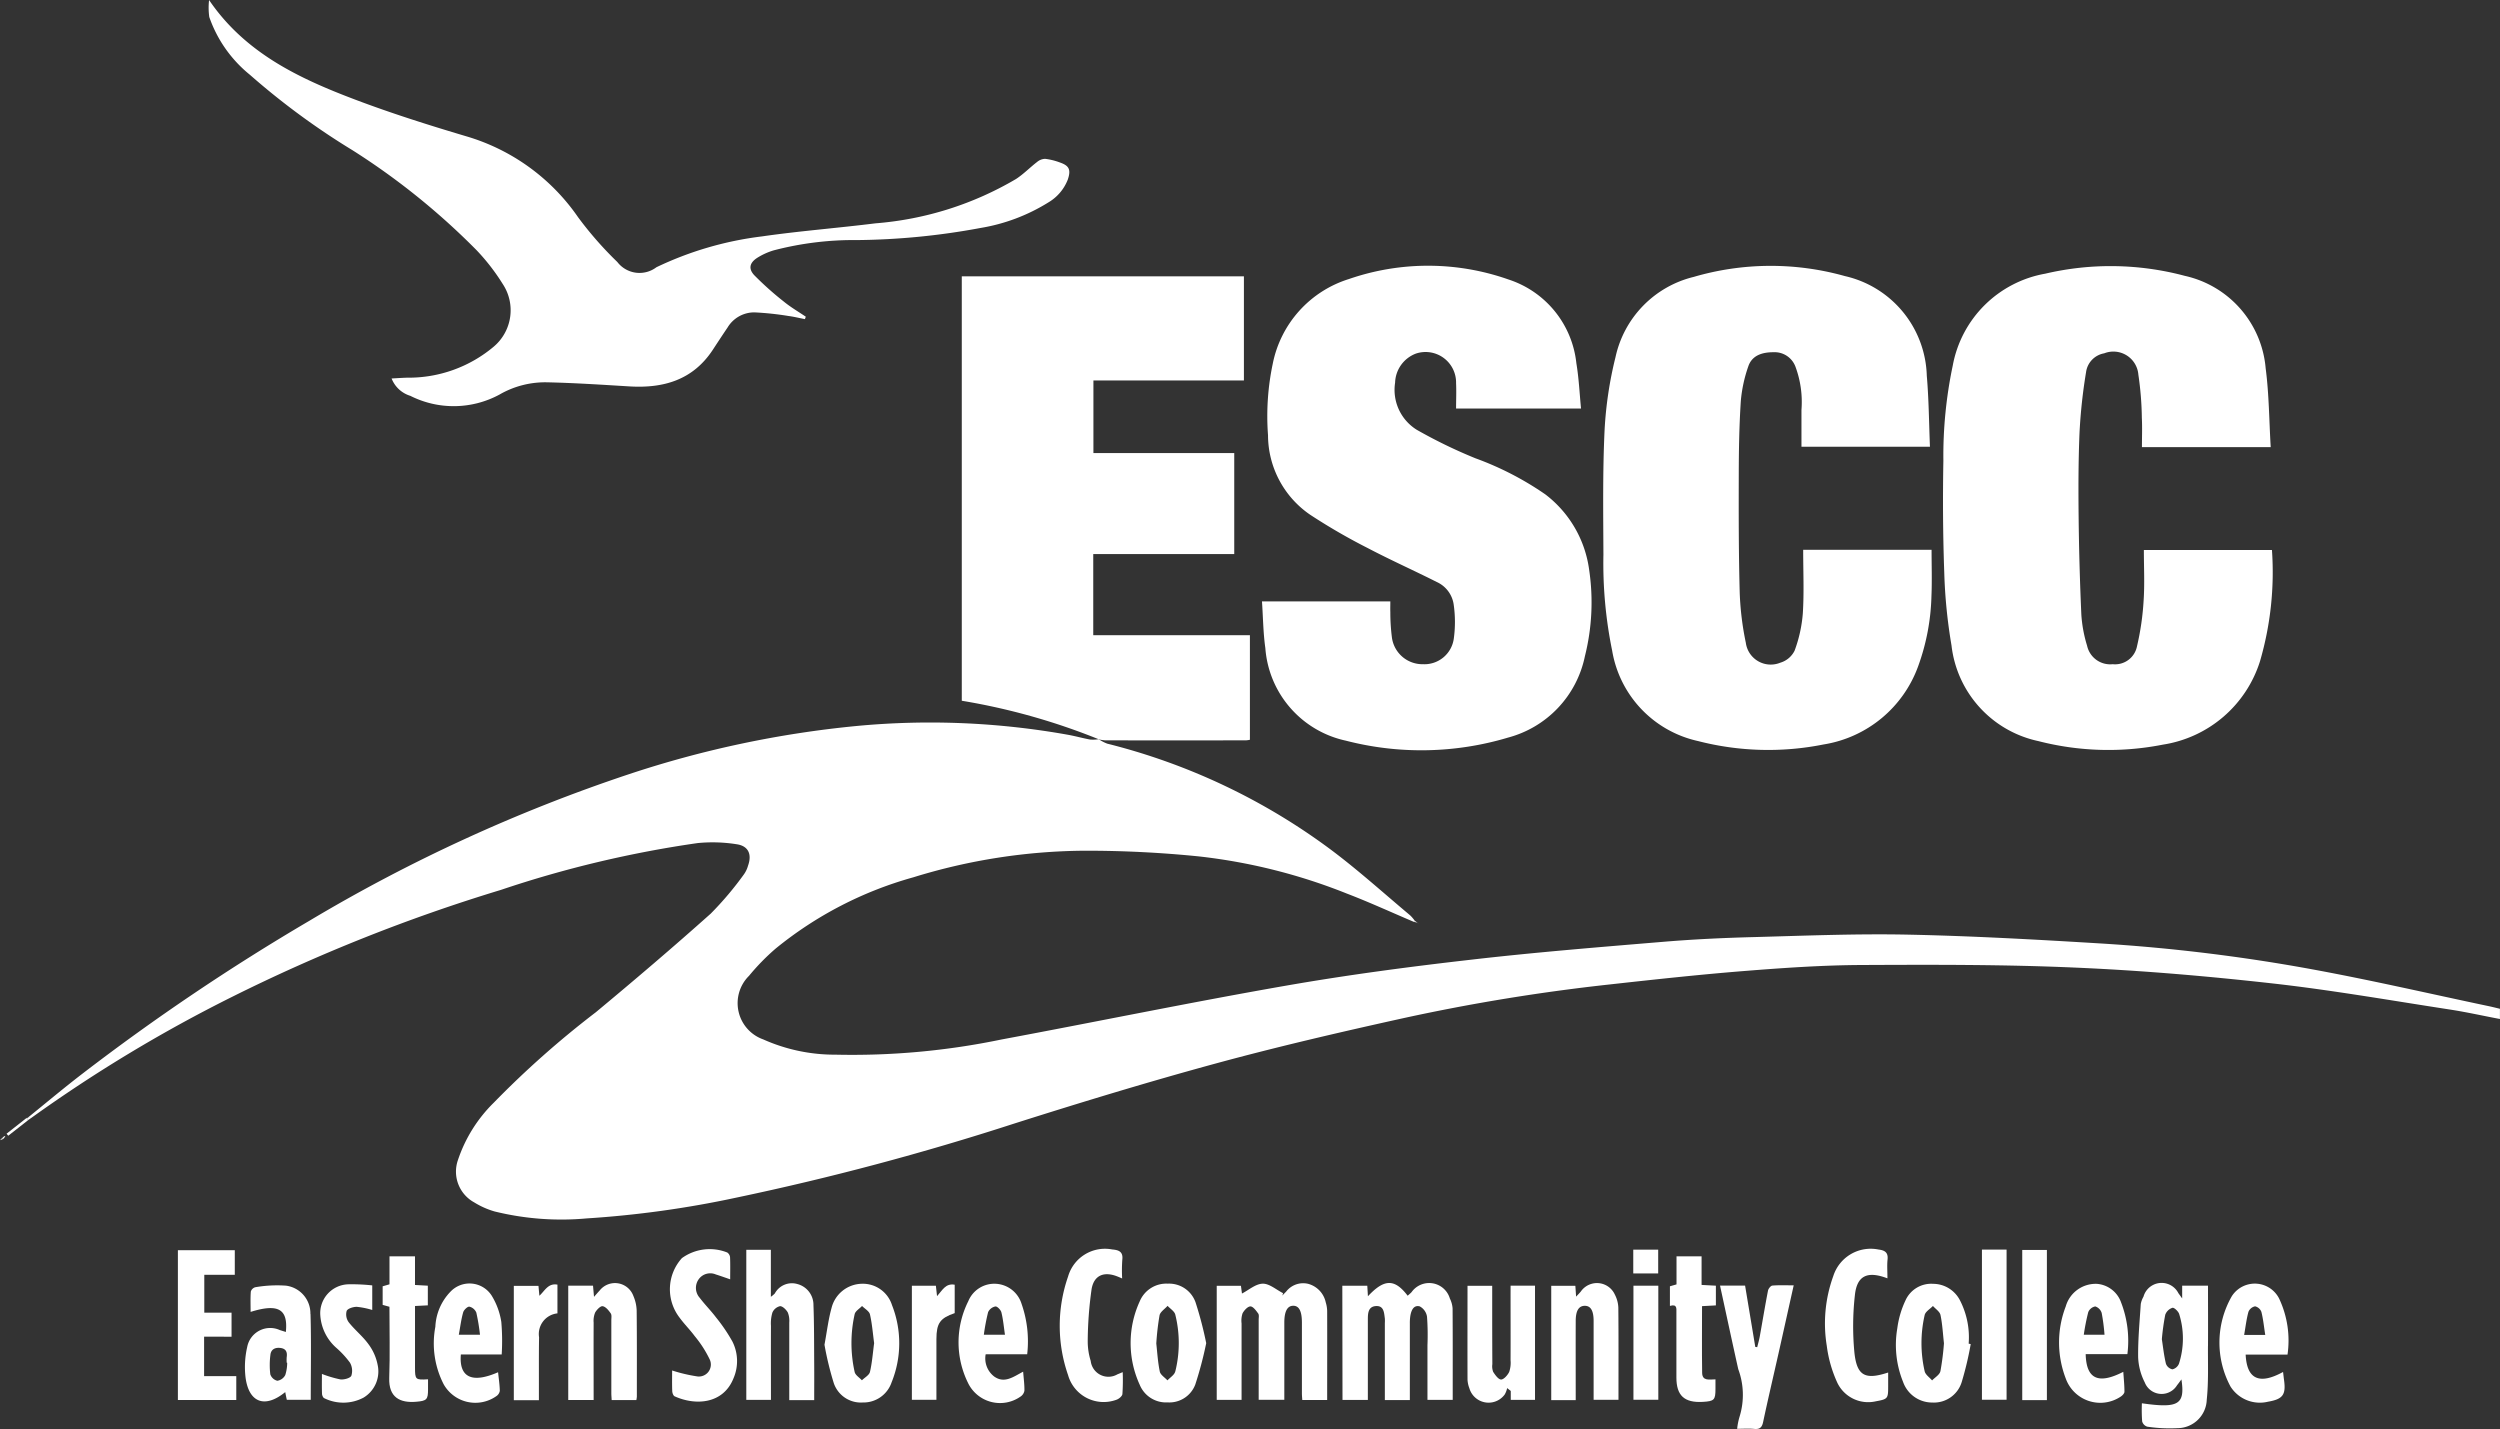 <svg id="Group_79" data-name="Group 79" xmlns="http://www.w3.org/2000/svg" width="158.388" height="90.533" viewBox="0 0 158.388 90.533">
  <rect x="0" y="0" width="158.388" height="90.533" fill="#333333" stroke="none"/>
  <path id="Path_46" data-name="Path 46" d="M107.94,577.485a2.486,2.486,0,0,0,.516.266,39.939,39.939,0,0,1,14.182,6.729c1.736,1.3,3.348,2.76,5.011,4.152a2.4,2.4,0,0,1,.29.342l-.06.067c-1.415-.6-2.813-1.244-4.247-1.793a35.927,35.927,0,0,0-9.37-2.354,70.914,70.914,0,0,0-7.2-.361,37.446,37.446,0,0,0-10.9,1.687,23.926,23.926,0,0,0-8.71,4.508,14.16,14.16,0,0,0-1.692,1.73,2.437,2.437,0,0,0,.9,4.03,11.1,11.1,0,0,0,4.585.967,46.447,46.447,0,0,0,10.5-.96c6.018-1.122,12.015-2.361,18.045-3.414,3.9-.681,7.827-1.2,11.758-1.648,4.035-.465,8.088-.791,12.137-1.129,1.923-.16,3.855-.251,5.785-.3,3.252-.089,6.507-.221,9.757-.153,4.046.085,8.091.31,12.132.556a112.381,112.381,0,0,1,13.453,1.644c3.756.69,7.48,1.553,11.216,2.341.214.046.427.1.66.156v.647c-1.065-.2-2.113-.437-3.172-.6-3.746-.575-7.484-1.233-11.248-1.655-4.137-.463-8.295-.82-12.453-1-4.5-.2-9.015-.187-13.523-.166-2.471.01-4.945.179-7.409.375-2.885.229-5.763.544-8.638.862a124.538,124.538,0,0,0-13.113,2.149c-3.946.873-7.887,1.788-11.784,2.848-4.288,1.168-8.545,2.464-12.78,3.809a170.939,170.939,0,0,1-17.638,4.7,64.6,64.6,0,0,1-9.447,1.311,17.71,17.71,0,0,1-5.844-.44,5.159,5.159,0,0,1-1.287-.572,2.221,2.221,0,0,1-1.035-2.685,9.167,9.167,0,0,1,2.273-3.637,59.679,59.679,0,0,1,6.46-5.725c2.462-2.045,4.9-4.121,7.286-6.253a20.687,20.687,0,0,0,2.106-2.494,1.783,1.783,0,0,0,.254-.541c.256-.714.028-1.249-.717-1.357a9.734,9.734,0,0,0-2.472-.075,70.145,70.145,0,0,0-12.469,2.967,109.342,109.342,0,0,0-17.03,6.776,92.538,92.538,0,0,0-12.727,7.674c-.075,0-.15-.007-.225-.013,1.163-.938,2.305-1.9,3.491-2.809a140.074,140.074,0,0,1,14.34-9.661,102.986,102.986,0,0,1,20.271-9.3,65.708,65.708,0,0,1,14.415-3.052,49.469,49.469,0,0,1,13.41.56c.465.085.922.215,1.388.3a2.42,2.42,0,0,0,.525-.019l.03-.009Z" transform="translate(-38.304 -530.636)" fill="#fff"/>
  <path id="Path_47" data-name="Path 47" d="M106.144,572.9h8.133c0,.236-.009.463,0,.69a12.549,12.549,0,0,0,.1,1.6,1.952,1.952,0,0,0,1.967,1.69,1.877,1.877,0,0,0,1.954-1.624,7.747,7.747,0,0,0-.011-2.182,1.853,1.853,0,0,0-1.064-1.4c-1.442-.728-2.92-1.387-4.35-2.137a38.054,38.054,0,0,1-3.666-2.12,6.12,6.12,0,0,1-2.679-5.04,16.092,16.092,0,0,1,.3-4.535,7.063,7.063,0,0,1,4.823-5.364,15.333,15.333,0,0,1,10.112.028,6.271,6.271,0,0,1,4.3,5.305c.156.933.2,1.884.295,2.869h-7.916c0-.539.025-1.071,0-1.6a1.933,1.933,0,0,0-2.535-1.883,2.035,2.035,0,0,0-1.328,1.849,2.972,2.972,0,0,0,1.38,2.987,31.387,31.387,0,0,0,3.708,1.8,19.447,19.447,0,0,1,4.43,2.288,7.2,7.2,0,0,1,2.777,4.787,14.02,14.02,0,0,1-.272,5.474,6.735,6.735,0,0,1-4.874,5.149,19.12,19.12,0,0,1-10.27.193,6.49,6.49,0,0,1-5.1-5.864c-.137-.968-.144-1.955-.213-2.961" transform="translate(-26.192 -534.799)" fill="#fff"/>
  <path id="Path_48" data-name="Path 48" d="M137.091,569.631h8.127c0,.98.034,1.962-.008,2.941a13.962,13.962,0,0,1-.833,4.413,7.656,7.656,0,0,1-6.01,4.981,17.824,17.824,0,0,1-7.948-.218,7.056,7.056,0,0,1-5.437-5.725,27.55,27.55,0,0,1-.554-6.079c-.012-2.628-.05-5.26.073-7.883a24.407,24.407,0,0,1,.693-4.637,6.69,6.69,0,0,1,4.959-5.083,17.369,17.369,0,0,1,9.572-.051,6.666,6.666,0,0,1,5.19,6.31c.129,1.481.138,2.971.2,4.5h-8.14c0-.764,0-1.545,0-2.326a6.438,6.438,0,0,0-.385-2.755,1.409,1.409,0,0,0-1.386-.905c-.7,0-1.361.186-1.6.905a8.941,8.941,0,0,0-.471,2.185c-.1,1.534-.127,3.074-.13,4.613-.007,2.51-.008,5.023.06,7.532a18.609,18.609,0,0,0,.387,3.172,1.592,1.592,0,0,0,2.182,1.264,1.473,1.473,0,0,0,.908-.763,8.744,8.744,0,0,0,.522-2.374c.083-1.315.022-2.637.022-4.016" transform="translate(-22.843 -534.799)" fill="#fff"/>
  <path id="Path_49" data-name="Path 49" d="M163.366,563.124h-8.154c0-.621.025-1.236-.006-1.847a20.331,20.331,0,0,0-.22-2.741,1.587,1.587,0,0,0-2.164-1.355,1.4,1.4,0,0,0-1.151,1.2,34.034,34.034,0,0,0-.411,3.774c-.078,1.8-.078,3.615-.059,5.422q.034,3.083.172,6.167a8.566,8.566,0,0,0,.364,1.961,1.5,1.5,0,0,0,1.625,1.172,1.415,1.415,0,0,0,1.536-1.132,16.983,16.983,0,0,0,.421-2.91c.07-1.048.015-2.1.015-3.192h8.115a20.125,20.125,0,0,1-.756,7.043,7.676,7.676,0,0,1-6.146,5.285,17.805,17.805,0,0,1-7.9-.223,7.013,7.013,0,0,1-5.5-6.061,33.178,33.178,0,0,1-.458-4.58c-.086-2.372-.1-4.75-.057-7.126a27.745,27.745,0,0,1,.594-6.024,7.243,7.243,0,0,1,5.86-5.822,18.17,18.17,0,0,1,8.839.137,6.568,6.568,0,0,1,5.126,5.862c.214,1.633.218,3.292.319,4.989" transform="translate(-19.509 -534.796)" fill="#fff"/>
  <path id="Path_50" data-name="Path 50" d="M98.773,581.552l-.012-.028-.03.009a41.02,41.02,0,0,0-8.66-2.434V552.208h17.874v6.6H98.411v4.6h8.922v6.4H98.4v5.139h9.925v6.624a1.479,1.479,0,0,1-.258.037q-4.452.005-8.9,0a2.865,2.865,0,0,1-.394-.055" transform="translate(-29.137 -534.703)" fill="#fff"/>
  <path id="Path_51" data-name="Path 51" d="M49.774,537.222c2.271,3.342,5.674,4.955,9.228,6.3,2.312.876,4.679,1.624,7.051,2.33a13.082,13.082,0,0,1,7.1,5.132,22.8,22.8,0,0,0,2.486,2.836,1.773,1.773,0,0,0,2.478.333,21.5,21.5,0,0,1,6.676-1.952c2.393-.345,4.808-.531,7.207-.83a20.723,20.723,0,0,0,8.9-2.809c.477-.31.879-.729,1.332-1.077a.835.835,0,0,1,.514-.2,4.065,4.065,0,0,1,.929.229c.6.206.712.465.505,1.083a2.888,2.888,0,0,1-1.213,1.438,11.746,11.746,0,0,1-4.328,1.632,44.678,44.678,0,0,1-7.772.765,20.064,20.064,0,0,0-5.319.651,4.2,4.2,0,0,0-1.051.478c-.477.31-.566.687-.178,1.1a19.847,19.847,0,0,0,1.876,1.674c.432.354.922.638,1.386.952l-.057.154c-.348-.068-.693-.155-1.044-.2a18.89,18.89,0,0,0-2.15-.228,1.972,1.972,0,0,0-1.7.95c-.319.472-.632.948-.944,1.425-1.251,1.9-3.1,2.445-5.274,2.315-1.724-.105-3.448-.219-5.173-.258a5.775,5.775,0,0,0-3.061.773,6.1,6.1,0,0,1-5.651.083,1.854,1.854,0,0,1-1.188-1.1c.361-.02.663-.041.966-.051a8.379,8.379,0,0,0,5.506-1.967,3.016,3.016,0,0,0,.569-3.968,13.2,13.2,0,0,0-1.659-2.143,44.638,44.638,0,0,0-7.856-6.33,46.443,46.443,0,0,1-6.507-4.785,8.136,8.136,0,0,1-2.57-3.657,4.294,4.294,0,0,1-.013-1.076" transform="translate(-36.529 -537.222)" fill="#fff"/>
  <path id="Path_52" data-name="Path 52" d="M110.719,614.223h-1.577c-.008-.133-.023-.277-.023-.421,0-1.489,0-2.977,0-4.467,0-.742-.178-1.082-.547-1.083s-.567.341-.568,1.065v4.894H106.38v-.457q0-2.309,0-4.617c0-.134.037-.3-.03-.394-.133-.182-.323-.449-.492-.45s-.4.248-.5.439a1.462,1.462,0,0,0-.062.641c0,1.6,0,3.207,0,4.842h-1.574v-7.226h1.535c.024.185.051.388.064.488.431-.221.869-.616,1.315-.624.425-.009.859.385,1.289.6l-.047.153c.079-.083.157-.165.238-.245a1.358,1.358,0,0,1,1.393-.5,1.551,1.551,0,0,1,1.121,1.181,1.976,1.976,0,0,1,.089.543c.006,1.869,0,3.739,0,5.63" transform="translate(-26.636 -525.525)" fill="#fff"/>
  <path id="Path_53" data-name="Path 53" d="M110.446,606.983h1.582c.014.228.026.438.04.669,1.032-1.109,1.693-1.12,2.518-.034.084-.076.17-.145.245-.225a1.367,1.367,0,0,1,2.428.4,1.687,1.687,0,0,1,.173.623c.014,1.921.008,3.844.008,5.8h-1.6c0-1.166,0-2.317,0-3.468a15.808,15.808,0,0,0-.028-1.8.891.891,0,0,0-.463-.656c-.386-.1-.534.257-.592.591a2.912,2.912,0,0,0-.033.5c0,1.6,0,3.21,0,4.845h-1.584V612.77q0-1.708,0-3.415a2.327,2.327,0,0,0,0-.3c-.051-.364-.059-.821-.577-.781-.479.037-.5.458-.5.845,0,1.688,0,3.376,0,5.1h-1.606Z" transform="translate(-25.403 -525.527)" fill="#fff"/>
  <path id="Path_54" data-name="Path 54" d="M82.836,614.534h-1.58c0-.73,0-1.444,0-2.157,0-.92,0-1.841,0-2.761a1.4,1.4,0,0,0-.093-.635c-.1-.177-.324-.4-.489-.4a.7.7,0,0,0-.486.405,2.382,2.382,0,0,0-.092.84c-.007,1.555,0,3.109,0,4.692H78.534v-9.507H80.09v2.977a1.69,1.69,0,0,0,.25-.21,1.23,1.23,0,0,1,1.425-.6,1.364,1.364,0,0,1,1.024,1.34c.046,1.237.038,2.476.047,3.713.006.752,0,1.5,0,2.3" transform="translate(-31.252 -525.829)" fill="#fff"/>
  <path id="Path_55" data-name="Path 55" d="M49.761,610.51v2.5H51.8v1.513H48.1v-9.489h3.605v1.556H49.773v2.4H51.5v1.524Z" transform="translate(-36.83 -525.826)" fill="#fff"/>
  <path id="Path_56" data-name="Path 56" d="M119.879,606.956h1.547v7.236H119.89v-.565l-.23-.182a1.3,1.3,0,0,1-.155.408,1.267,1.267,0,0,1-2.24-.405,1.72,1.72,0,0,1-.115-.535c-.007-1.972,0-3.942,0-5.946h1.564c0,.607,0,1.205,0,1.8q0,1.58.009,3.161a.984.984,0,0,0,.052.489c.127.2.336.489.505.486s.414-.277.512-.485a1.809,1.809,0,0,0,.085-.738c.007-1.405,0-2.809,0-4.213Z" transform="translate(-24.175 -525.503)" fill="#fff"/>
  <path id="Path_57" data-name="Path 57" d="M70.6,614.225H69v-7.244H70.57c.018.206.036.41.062.708.153-.173.254-.29.357-.4a1.239,1.239,0,0,1,2.137.342,2.521,2.521,0,0,1,.209.916c.02,1.822.012,3.647.012,5.47a1.647,1.647,0,0,1-.032.211H71.752c-.008-.147-.022-.292-.022-.437q0-2.308,0-4.615c0-.149.035-.336-.038-.44-.131-.189-.318-.423-.512-.454-.138-.023-.38.227-.478.406a1.383,1.383,0,0,0-.093.631c-.007,1.62,0,3.24,0,4.91" transform="translate(-32.999 -525.527)" fill="#fff"/>
  <path id="Path_58" data-name="Path 58" d="M123.181,614.232h-1.549v-7.243h1.528c.014.2.027.394.047.687.14-.152.227-.234.3-.327a1.245,1.245,0,0,1,2.157.2,1.962,1.962,0,0,1,.219.812c.019,1.938.009,3.876.009,5.848h-1.575v-.474c0-1.506,0-3.011,0-4.517,0-.659-.188-.965-.561-.962s-.572.3-.573.955c-.006,1.654,0,3.308,0,5.017" transform="translate(-23.353 -525.526)" fill="#fff"/>
  <path id="Path_59" data-name="Path 59" d="M74.585,612.662a9.843,9.843,0,0,0,1.538.367.759.759,0,0,0,.835-1.081,7.134,7.134,0,0,0-.941-1.46c-.3-.406-.663-.763-.958-1.169a2.942,2.942,0,0,1,.144-3.775,3.008,3.008,0,0,1,2.872-.357.415.415,0,0,1,.179.3c.02.45.008.9.008,1.4-.327-.112-.615-.217-.908-.308a.9.9,0,0,0-1.09.308.94.94,0,0,0,.066,1.169c.324.429.709.812,1.032,1.24a10.649,10.649,0,0,1,1.042,1.534,2.755,2.755,0,0,1,.065,2.335c-.653,1.626-2.4,1.735-3.727,1.134-.085-.039-.147-.214-.151-.327-.018-.452-.007-.9-.007-1.316" transform="translate(-32.001 -525.835)" fill="#fff"/>
  <path id="Path_60" data-name="Path 60" d="M132.256,606.955q.325,1.948.646,3.885l.123.018c.054-.226.12-.448.161-.675.175-.968.334-1.94.522-2.907.024-.125.173-.313.277-.321.431-.036.867-.015,1.351-.015-.33,1.48-.643,2.893-.96,4.306-.325,1.448-.667,2.893-.975,4.345-.073.349-.209.479-.57.445-.334-.033-.673-.007-1.077-.007a4.065,4.065,0,0,1,.16-.792,4.68,4.68,0,0,0-.091-2.988c-.391-1.752-.766-3.509-1.154-5.292Z" transform="translate(-21.696 -525.507)" fill="#fff"/>
  <path id="Path_61" data-name="Path 61" d="M140.243,606.826c-1.273-.488-1.939-.172-2.064,1.083a17.62,17.62,0,0,0-.027,3.636c.16,1.471.691,1.722,2.137,1.247,0,.306,0,.6,0,.892,0,.763-.025.794-.782.932a2.167,2.167,0,0,1-2.426-1.149,8,8,0,0,1-.683-2.378,8.8,8.8,0,0,1,.412-4.4A2.487,2.487,0,0,1,139.675,605c.385.046.624.175.576.627-.039.376-.008.76-.008,1.2" transform="translate(-20.664 -525.836)" fill="#fff"/>
  <path id="Path_62" data-name="Path 62" d="M99.273,606.834c-.141-.06-.215-.094-.291-.123-.843-.34-1.491-.1-1.647.79a24.487,24.487,0,0,0-.246,3.324,4.185,4.185,0,0,0,.189,1.23,1.129,1.129,0,0,0,1.693.85c.091-.034.179-.074.334-.137a12.7,12.7,0,0,1-.019,1.388c-.014.135-.226.311-.382.362a2.342,2.342,0,0,1-3.06-1.563,9.487,9.487,0,0,1,0-6.244,2.431,2.431,0,0,1,2.8-1.716c.422.035.7.147.635.659a9.882,9.882,0,0,0-.009,1.18" transform="translate(-28.176 -525.835)" fill="#fff"/>
  <path id="Path_63" data-name="Path 63" d="M127.986,608.506v-1.243c.125-.036.259-.074.418-.12v-1.779h1.588v1.813c.328.015.6.03.906.048v1.249l-.877.047c0,1.416-.014,2.82.007,4.223.007.536.456.422.844.415v.605c0,.7-.078.781-.807.822-1.164.065-1.67-.4-1.668-1.542q0-2.06,0-4.116c0-.263.05-.557-.413-.421" transform="translate(-22.188 -525.77)" fill="#fff"/>
  <path id="Path_64" data-name="Path 64" d="M61.939,613.153v.647c0,.638-.082.723-.745.778-1.013.088-1.758-.259-1.713-1.517.053-1.486.013-2.976.013-4.5l-.43-.12v-1.177l.433-.126v-1.772h1.616v1.814c.292.017.542.03.813.045v1.246c-.251.013-.5.023-.812.04v3.9c0,.766.028.794.825.744" transform="translate(-34.821 -525.77)" fill="#fff"/>
  <path id="Path_65" data-name="Path 65" d="M59.016,606.952v1.559a4.953,4.953,0,0,0-.987-.2c-.221,0-.569.107-.634.26a.839.839,0,0,0,.13.717c.383.487.886.885,1.247,1.384a3.2,3.2,0,0,1,.582,1.3,1.938,1.938,0,0,1-.886,2.09,2.73,2.73,0,0,1-2.488.041c-.075-.027-.142-.179-.146-.276-.017-.417-.007-.835-.007-1.265A7.2,7.2,0,0,0,57,612.91c.23.026.63-.082.692-.235a1.031,1.031,0,0,0-.088-.826,5.821,5.821,0,0,0-.85-.926,3.006,3.006,0,0,1-1.028-2.056,1.832,1.832,0,0,1,1.781-1.983,11.968,11.968,0,0,1,1.506.069" transform="translate(-35.432 -525.517)" fill="#fff"/>
  <rect id="Rectangle_65" data-name="Rectangle 65" width="1.561" height="9.513" transform="translate(125.566 79.168)" fill="#fff"/>
  <rect id="Rectangle_66" data-name="Rectangle 66" width="1.561" height="9.514" transform="translate(128.12 79.191)" fill="#fff"/>
  <path id="Path_66" data-name="Path 66" d="M67.676,614.222H66.087v-7.241h1.562c.017.181.034.37.058.627.353-.326.555-.812,1.144-.706v1.821a1.315,1.315,0,0,0-1.164,1.516c-.019,1.134-.008,2.272-.011,3.408v.573" transform="translate(-33.534 -525.514)" fill="#fff"/>
  <path id="Path_67" data-name="Path 67" d="M87.4,606.972h1.521c.024.216.045.408.073.66.334-.363.536-.83,1.119-.725v1.8c-.928.319-1.156.638-1.158,1.646,0,1.271,0,2.542,0,3.846H87.4Z" transform="translate(-29.628 -525.514)" fill="#fff"/>
  <rect id="Rectangle_67" data-name="Rectangle 67" width="1.576" height="7.226" transform="translate(103.487 81.456)" fill="#fff"/>
  <rect id="Rectangle_68" data-name="Rectangle 68" width="1.579" height="1.507" transform="translate(103.476 79.172)" fill="#fff"/>
  <path id="Path_68" data-name="Path 68" d="M40.31,597.986q-.639.5-1.277,1c-.035-.042-.071-.085-.105-.13l1.258-.99c.03.029.06.057.09.085.012.013.022.028.034.04" transform="translate(-38.511 -527.031)" fill="#fff"/>
  <path id="Path_69" data-name="Path 69" d="M38.756,599.016l-.18.069c.041-.042.083-.083.124-.126l.056.057" transform="translate(-38.576 -526.847)" fill="#fff"/>
  <path id="Path_70" data-name="Path 70" d="M114.527,587.287l-.252-.054.06-.065.183.124Z" transform="translate(-24.701 -528.828)" fill="#fff"/>
  <path id="Path_71" data-name="Path 71" d="M40.058,597.847l.225.013c-.06.044-.121.086-.18.129-.012-.012-.024-.027-.034-.039a.164.164,0,0,0,0-.1Z" transform="translate(-38.304 -527.034)" fill="#fff"/>
  <path id="Path_72" data-name="Path 72" d="M114.48,587.275l.046.064c-.013-.022-.026-.046-.038-.069l-.008,0" transform="translate(-24.663 -528.811)" fill="#fff"/>
  <path id="Path_73" data-name="Path 73" d="M38.848,598.936c-.038.031-.075.064-.111.1-.018-.02-.035-.04-.054-.058l.1-.1c.021.022.044.044.066.065" transform="translate(-38.557 -526.862)" fill="#fff"/>
  <path id="Path_74" data-name="Path 74" d="M38.766,598.876l.114-.043c-.017.036-.032.073-.047.109-.022-.021-.045-.043-.066-.065" transform="translate(-38.541 -526.868)" fill="#fff"/>
  <path id="Path_75" data-name="Path 75" d="M40.084,597.85a.178.178,0,0,1,0,.1c-.03-.029-.059-.058-.09-.086l.093-.013" transform="translate(-38.317 -527.033)" fill="#fff"/>
  <path id="Path_76" data-name="Path 76" d="M157.481,610.807c.009-1.268,0-2.535,0-3.824h-1.636v.808c-.128-.176-.18-.255-.237-.329a1.193,1.193,0,0,0-2.214.218,1.425,1.425,0,0,0-.172.467c-.073,1.128-.181,2.258-.166,3.386a3.84,3.84,0,0,0,.418,1.577,1.145,1.145,0,0,0,2.047.179c.09-.11.172-.227.277-.368.241,1.592-.185,1.845-2.505,1.512a10.034,10.034,0,0,0,.017,1.149.482.482,0,0,0,.325.333,9.5,9.5,0,0,0,1.915.094,1.862,1.862,0,0,0,1.852-1.8c.118-1.125.069-2.268.077-3.4m-1.836,1.113a.6.6,0,0,1-.417.361.563.563,0,0,1-.409-.353c-.127-.529-.185-1.073-.259-1.558a14.527,14.527,0,0,1,.215-1.548.722.722,0,0,1,.456-.44c.106-.027.374.225.426.395a5.21,5.21,0,0,1-.012,3.143" transform="translate(-17.593 -525.528)" fill="#fff"/>
  <path id="Path_77" data-name="Path 77" d="M55.839,608.76a1.775,1.775,0,0,0-1.549-1.8,8.1,8.1,0,0,0-1.944.1.41.41,0,0,0-.282.275c-.032.421-.013.846-.013,1.288,1.751-.547,2.381-.181,2.232,1.271l-.379-.119a1.482,1.482,0,0,0-2.072,1.084,5.64,5.64,0,0,0-.1,1.935c.217,1.594,1.237,1.951,2.512.909.035.18.067.345.1.487h1.517c0-1.834.038-3.637-.015-5.437m-1.6,3.87a.687.687,0,0,1-.5.363.623.623,0,0,1-.448-.408,5.025,5.025,0,0,1,.006-1.229c.033-.334.271-.479.612-.445.37.037.471.256.421.589a2.454,2.454,0,0,0,0,.349l.031,0a2.626,2.626,0,0,1-.12.777" transform="translate(-36.173 -525.507)" fill="#fff"/>
  <path id="Path_78" data-name="Path 78" d="M103.214,608a1.777,1.777,0,0,0-1.749-1.153,1.824,1.824,0,0,0-1.776,1.121,6.34,6.34,0,0,0,0,5.287,1.8,1.8,0,0,0,1.769,1.115,1.755,1.755,0,0,0,1.751-1.134,23.788,23.788,0,0,0,.692-2.619,23.451,23.451,0,0,0-.686-2.618m-1.279,4.419c-.052.213-.322.373-.491.557-.168-.186-.441-.349-.485-.558-.125-.6-.159-1.215-.222-1.779a16.7,16.7,0,0,1,.206-1.785c.049-.224.333-.4.509-.6.168.183.435.343.488.555a7.455,7.455,0,0,1,0,3.607" transform="translate(-27.481 -525.521)" fill="#fff"/>
  <path id="Path_79" data-name="Path 79" d="M87,608.209a1.94,1.94,0,0,0-1.926-1.356,2.021,2.021,0,0,0-1.906,1.537c-.2.715-.286,1.462-.447,2.326a19.84,19.84,0,0,0,.586,2.421,1.813,1.813,0,0,0,1.841,1.238,1.88,1.88,0,0,0,1.826-1.278A6.585,6.585,0,0,0,87,608.209m-1.4,4.234c-.047.2-.331.352-.508.526-.159-.174-.415-.327-.459-.526a8.362,8.362,0,0,1,0-3.661c.044-.2.306-.348.469-.521.172.175.45.327.5.53.137.595.182,1.21.265,1.823-.083.618-.127,1.234-.265,1.828" transform="translate(-30.486 -525.52)" fill="#fff"/>
  <path id="Path_80" data-name="Path 80" d="M144.693,610.643a5.119,5.119,0,0,0-.54-2.718,1.919,1.919,0,0,0-1.71-1.068,1.786,1.786,0,0,0-1.754,1.054,5.91,5.91,0,0,0-.516,1.758,6.242,6.242,0,0,0,.364,3.4,1.955,1.955,0,0,0,1.857,1.309,1.838,1.838,0,0,0,1.857-1.293,20.589,20.589,0,0,0,.572-2.41l-.13-.028M142.9,612.4c-.05.22-.342.387-.524.577-.162-.192-.42-.361-.47-.577a7.957,7.957,0,0,1,0-3.566c.05-.219.343-.384.524-.574.166.189.433.357.478.571.123.583.151,1.184.22,1.792a16.769,16.769,0,0,1-.226,1.777" transform="translate(-19.968 -525.52)" fill="#fff"/>
  <path id="Path_81" data-name="Path 81" d="M66.1,611.335a14.1,14.1,0,0,0-.024-2.059,4.493,4.493,0,0,0-.585-1.627,1.663,1.663,0,0,0-2.647-.28,3.408,3.408,0,0,0-.947,2.211,5.667,5.667,0,0,0,.53,3.649,2.306,2.306,0,0,0,3.331.748.5.5,0,0,0,.222-.336c-.008-.394-.069-.786-.109-1.181-1.646.722-2.48.334-2.359-1.124Zm-2.717-1.251c.095-.516.151-.979.278-1.423.044-.152.279-.373.394-.355a.639.639,0,0,1,.438.378,13,13,0,0,1,.232,1.4Z" transform="translate(-34.315 -525.522)" fill="#fff"/>
  <path id="Path_82" data-name="Path 82" d="M161.213,607.839a1.728,1.728,0,0,0-3.023-.193,5.891,5.891,0,0,0-.082,5.718,2.2,2.2,0,0,0,2.371.964c.944-.162,1.149-.438,1.024-1.36-.024-.171-.041-.341-.064-.526q-2.259,1.24-2.37-1.1h2.652a6.221,6.221,0,0,0-.508-3.5m-2.24,2.254c.09-.512.146-1,.273-1.465a.581.581,0,0,1,.42-.347.564.564,0,0,1,.4.352c.116.46.161.936.244,1.46Z" transform="translate(-16.795 -525.521)" fill="#fff"/>
  <path id="Path_83" data-name="Path 83" d="M152.745,608.019a1.769,1.769,0,0,0-1.521-1.16,1.973,1.973,0,0,0-1.98,1.432,6.362,6.362,0,0,0,0,4.561,2.326,2.326,0,0,0,3.469,1.16c.111-.067.25-.208.251-.317,0-.411-.044-.825-.073-1.263-1.581.812-2.345.461-2.383-1.12h2.642a6.743,6.743,0,0,0-.406-3.294m-2.356,2.063a13.854,13.854,0,0,1,.283-1.432.6.6,0,0,1,.445-.36.63.63,0,0,1,.406.417,12.479,12.479,0,0,1,.179,1.375Z" transform="translate(-18.369 -525.52)" fill="#fff"/>
  <path id="Path_84" data-name="Path 84" d="M94.247,611.318a7.175,7.175,0,0,0-.354-3.184,1.806,1.806,0,0,0-1.593-1.277,1.779,1.779,0,0,0-1.784,1.1,5.807,5.807,0,0,0-.022,5.17,2.253,2.253,0,0,0,3.325.877.561.561,0,0,0,.252-.375c.008-.377-.045-.758-.08-1.207-.632.333-1.193.773-1.845.3a1.447,1.447,0,0,1-.531-1.4ZM91.5,610.084a13.168,13.168,0,0,1,.271-1.434.652.652,0,0,1,.464-.36c.116-.012.341.221.379.378.11.446.15.908.225,1.416Z" transform="translate(-29.169 -525.52)" fill="#fff"/>
</svg>
